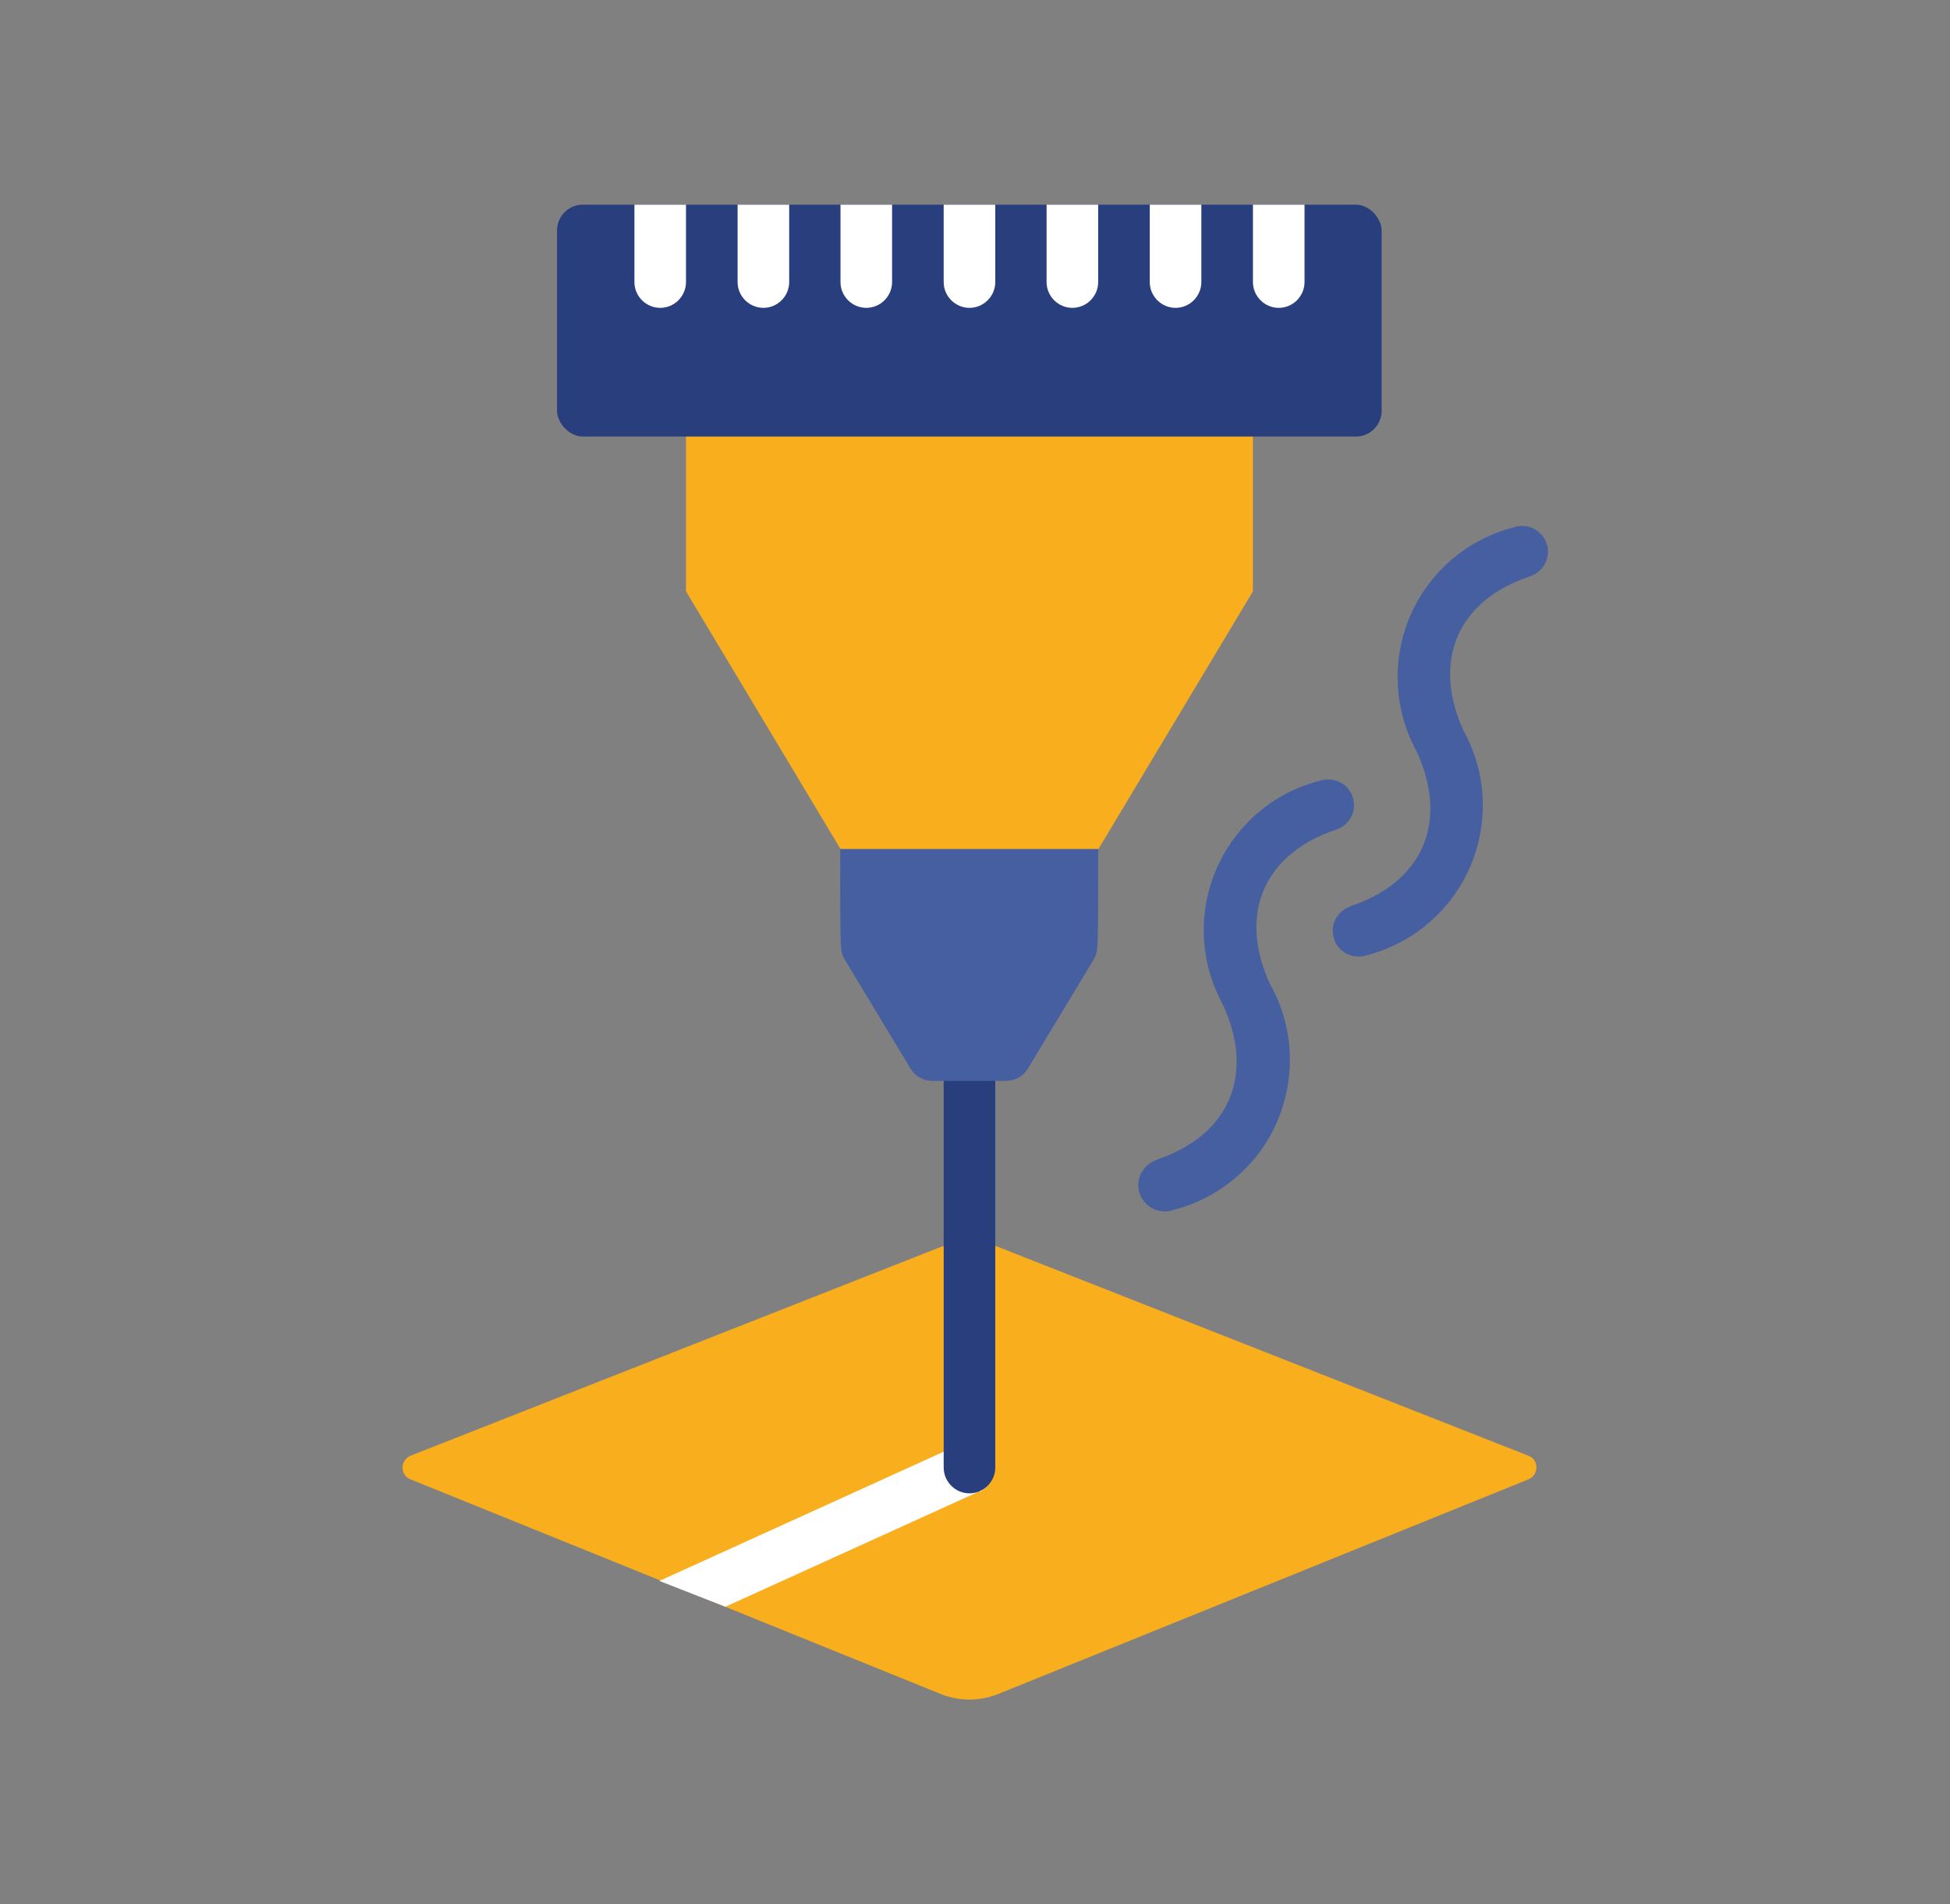 <svg xmlns="http://www.w3.org/2000/svg" id="_&#xED;conos" data-name="&#xED;conos" viewBox="0 0 68.79 67.18"><rect x="0" y="0" width="68.79" height="67.18" fill="#808080" stroke="none"/><defs><style>      .cls-1 {        fill: #f9ae1d;      }      .cls-2 {        fill: #fff;      }      .cls-3 {        fill: #465fa1;      }      .cls-4 {        fill: #293e7c;      }    </style></defs><path id="Shape" class="cls-1" d="m53.91,52.19l-18.7,7.57c-.65.26-1.37.26-2.02,0l-18.7-7.57c-.18-.06-.29-.23-.29-.42s.12-.35.29-.42l19.71-7.76,19.71,7.76c.18.06.29.23.29.42s-.12.35-.29.42Z"></path><path id="Shape-2" data-name="Shape" class="cls-2" d="m34.57,52.6l-8.98,4.08-2.33-.91,10.56-4.8c.45-.17.95.04,1.15.48s.02.95-.41,1.18v-.03Z"></path><path id="Shape-3" data-name="Shape" class="cls-4" d="m34.2,52.68c-.5,0-.91-.41-.91-.91v-13.64c0-.5.41-.91.91-.91s.91.41.91.91v13.64c0,.5-.41.91-.91.91Z"></path><path id="Shape-4" data-name="Shape" class="cls-1" d="m44.2,13.59v7.27l-10,1.82-10-1.82v-7.27h20Z"></path><path id="Shape-5" data-name="Shape" class="cls-1" d="m44.2,20.86l-5.45,9.09-4.55,1.82-4.55-1.82-5.45-9.09h20Z"></path><path id="Shape-6" data-name="Shape" class="cls-3" d="m29.65,29.95h9.09c0,3.73,0,3.56-.13,3.85l-2.34,3.88c-.16.28-.46.45-.78.45h-2.6c-.32,0-.62-.17-.78-.45l-2.34-3.88c-.13-.29-.13-.13-.13-3.85h0Z"></path><rect id="Rectangle-path" class="cls-4" x="19.65" y="7.22" width="29.09" height="8.18" rx=".91" ry=".91"></rect><path id="Shape-7" data-name="Shape" class="cls-2" d="m24.2,7.22v2.73c0,.5-.41.91-.91.91s-.91-.41-.91-.91v-2.73h1.82Z"></path><path id="Shape-8" data-name="Shape" class="cls-2" d="m27.84,7.22v2.73c0,.5-.41.91-.91.91s-.91-.41-.91-.91v-2.73h1.82Z"></path><path id="Shape-9" data-name="Shape" class="cls-2" d="m31.47,7.22v2.73c0,.5-.41.91-.91.91s-.91-.41-.91-.91v-2.73h1.82Z"></path><path id="Shape-10" data-name="Shape" class="cls-2" d="m35.11,7.22v2.73c0,.5-.41.91-.91.91s-.91-.41-.91-.91v-2.73h1.82Z"></path><path id="Shape-11" data-name="Shape" class="cls-2" d="m38.74,7.22v2.73c0,.5-.41.91-.91.91s-.91-.41-.91-.91v-2.73h1.82Z"></path><path id="Shape-12" data-name="Shape" class="cls-2" d="m42.38,7.22v2.73c0,.5-.41.91-.91.91s-.91-.41-.91-.91v-2.73h1.82Z"></path><path id="Shape-13" data-name="Shape" class="cls-2" d="m46.02,7.22v2.73c0,.5-.41.91-.91.91s-.91-.41-.91-.91v-2.73h1.82Z"></path><path id="Shape-14" data-name="Shape" class="cls-3" d="m40.8,40.91c2.55-.85,3.48-2.97,2.35-5.45-.82-1.48-.91-3.25-.24-4.8.67-1.55,2.02-2.71,3.66-3.12.31-.1.65-.03.89.18s.35.55.29.86-.3.58-.6.68c-2.55.85-3.49,2.97-2.35,5.45.84,1.48.93,3.27.26,4.84s-2.04,2.72-3.69,3.14c-.49.16-1.01-.12-1.17-.6s.12-1.01.6-1.17h0Z"></path><path id="Shape-15" data-name="Shape" class="cls-3" d="m47.63,31.97c2.55-.84,3.49-2.96,2.35-5.45-.81-1.48-.9-3.25-.23-4.8s2.02-2.7,3.66-3.12c.47-.16.99.1,1.15.57.08.23.06.48-.05.7-.11.22-.3.38-.53.46-2.55.84-3.48,2.97-2.35,5.45.82,1.48.9,3.25.23,4.8s-2.02,2.7-3.65,3.12c-.31.1-.65.03-.89-.18s-.35-.55-.29-.86.3-.58.6-.68h0Z"></path></svg>